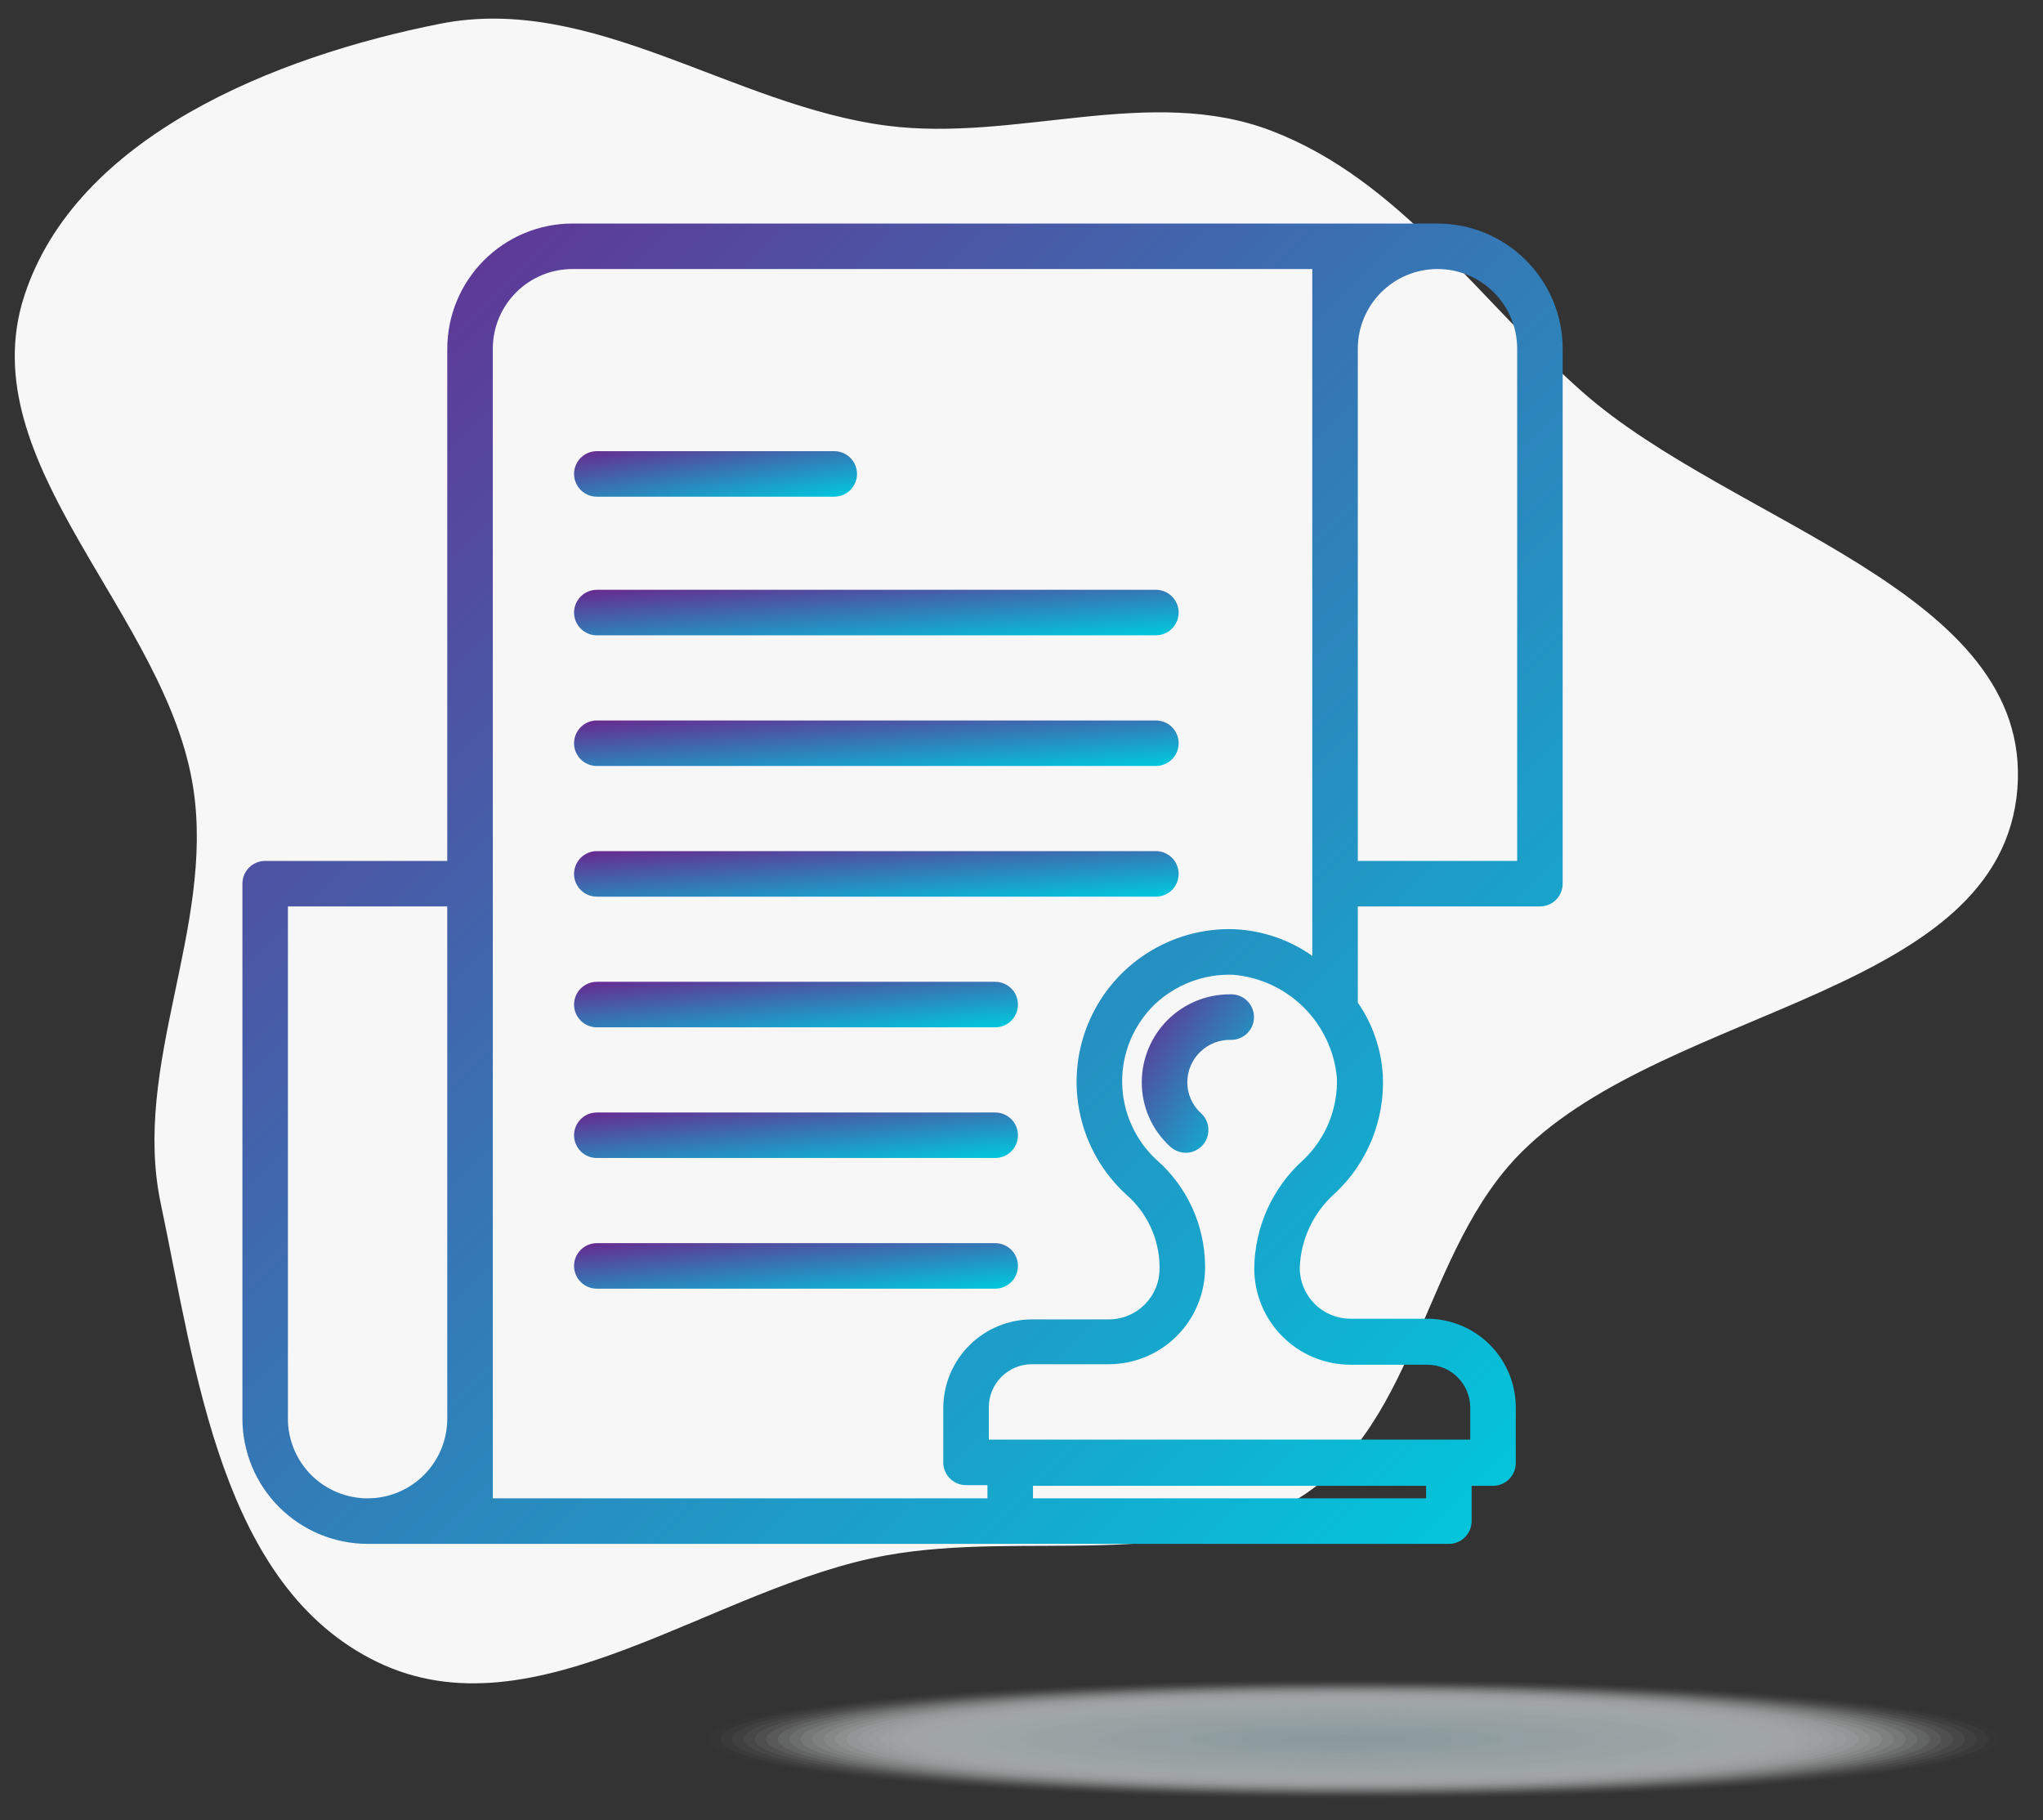 <svg width="55" height="49" viewBox="0 0 55 49" fill="none" xmlns="http://www.w3.org/2000/svg">
<rect x="0" y="0" width="55" height="49" fill="#333333" stroke="none"/>
<path fill-rule="evenodd" clip-rule="evenodd" d="M23.882 3.384C27.361 3.832 30.957 2.268 34.229 3.521C37.703 4.852 39.822 8.1 42.602 10.552C46.633 14.109 54.731 15.911 54.31 21.235C53.871 26.778 44.96 27.064 40.983 30.994C38.31 33.635 38.195 38.277 35.017 40.298C31.809 42.337 27.635 41.196 23.882 41.866C19.199 42.702 14.426 46.808 10.153 44.739C5.957 42.706 5.278 36.917 4.327 32.395C3.544 28.678 5.771 24.99 5.206 21.235C4.499 16.539 -0.81 12.501 0.65 7.978C2.034 3.686 7.383 1.523 11.851 0.639C15.957 -0.173 19.73 2.849 23.882 3.384Z" fill="#F8F7F7"/>
<g style="mix-blend-mode:multiply" opacity="0.6">
<path opacity="0.02" d="M36.47 48.426C46.071 48.426 53.855 47.707 53.855 46.819C53.855 45.932 46.071 45.213 36.47 45.213C26.868 45.213 19.084 45.932 19.084 46.819C19.084 47.707 26.868 48.426 36.47 48.426Z" fill="#FEFEFE"/>
<path opacity="0.04" d="M36.465 48.397C45.893 48.397 53.536 47.691 53.536 46.819C53.536 45.948 45.893 45.242 36.465 45.242C27.037 45.242 19.394 45.948 19.394 46.819C19.394 47.691 27.037 48.397 36.465 48.397Z" fill="#FDFEFE"/>
<path opacity="0.05" d="M36.46 48.368C45.715 48.368 53.217 47.674 53.217 46.819C53.217 45.964 45.715 45.27 36.46 45.27C27.205 45.27 19.702 45.964 19.702 46.819C19.702 47.674 27.205 48.368 36.46 48.368Z" fill="#FCFDFD"/>
<path opacity="0.07" d="M36.454 48.339C45.536 48.339 52.898 47.659 52.898 46.819C52.898 45.98 45.536 45.3 36.454 45.3C27.373 45.3 20.011 45.98 20.011 46.819C20.011 47.659 27.373 48.339 36.454 48.339Z" fill="#FBFDFD"/>
<path opacity="0.09" d="M36.449 48.31C45.358 48.31 52.579 47.642 52.579 46.819C52.579 45.996 45.358 45.329 36.449 45.329C27.541 45.329 20.32 45.996 20.32 46.819C20.32 47.642 27.541 48.31 36.449 48.31Z" fill="#FAFCFC"/>
<path opacity="0.11" d="M36.444 48.281C45.179 48.281 52.26 47.626 52.26 46.819C52.26 46.012 45.179 45.358 36.444 45.358C27.709 45.358 20.628 46.012 20.628 46.819C20.628 47.626 27.709 48.281 36.444 48.281Z" fill="#F9FBFC"/>
<path opacity="0.12" d="M36.439 48.252C45 48.252 51.941 47.61 51.941 46.819C51.941 46.028 45 45.387 36.439 45.387C27.877 45.387 20.937 46.028 20.937 46.819C20.937 47.61 27.877 48.252 36.439 48.252Z" fill="#F7FBFB"/>
<path opacity="0.14" d="M36.434 48.222C44.822 48.222 51.621 47.594 51.621 46.819C51.621 46.044 44.822 45.416 36.434 45.416C28.046 45.416 21.246 46.044 21.246 46.819C21.246 47.594 28.046 48.222 36.434 48.222Z" fill="#F6FAFB"/>
<path opacity="0.16" d="M36.428 48.193C44.643 48.193 51.302 47.578 51.302 46.819C51.302 46.06 44.643 45.445 36.428 45.445C28.214 45.445 21.554 46.06 21.554 46.819C21.554 47.578 28.214 48.193 36.428 48.193Z" fill="#F5FAFA"/>
<path opacity="0.18" d="M36.423 48.164C44.464 48.164 50.983 47.562 50.983 46.819C50.983 46.076 44.464 45.474 36.423 45.474C28.381 45.474 21.863 46.076 21.863 46.819C21.863 47.562 28.381 48.164 36.423 48.164Z" fill="#F4F9FA"/>
<path opacity="0.2" d="M36.418 48.135C44.286 48.135 50.664 47.546 50.664 46.819C50.664 46.092 44.286 45.503 36.418 45.503C28.55 45.503 22.172 46.092 22.172 46.819C22.172 47.546 28.55 48.135 36.418 48.135Z" fill="#F3F8F9"/>
<path opacity="0.21" d="M36.412 48.106C44.107 48.106 50.345 47.53 50.345 46.819C50.345 46.108 44.107 45.532 36.412 45.532C28.718 45.532 22.48 46.108 22.48 46.819C22.48 47.53 28.718 48.106 36.412 48.106Z" fill="#F2F8F9"/>
<path opacity="0.23" d="M36.407 48.077C43.928 48.077 50.026 47.514 50.026 46.819C50.026 46.124 43.928 45.561 36.407 45.561C28.886 45.561 22.789 46.124 22.789 46.819C22.789 47.514 28.886 48.077 36.407 48.077Z" fill="#F1F7F8"/>
<path opacity="0.25" d="M36.402 48.048C43.75 48.048 49.707 47.498 49.707 46.819C49.707 46.141 43.75 45.591 36.402 45.591C29.054 45.591 23.098 46.141 23.098 46.819C23.098 47.498 29.054 48.048 36.402 48.048Z" fill="#F0F6F8"/>
<path opacity="0.27" d="M36.397 48.019C43.571 48.019 49.388 47.482 49.388 46.819C49.388 46.157 43.571 45.619 36.397 45.619C29.222 45.619 23.406 46.157 23.406 46.819C23.406 47.482 29.222 48.019 36.397 48.019Z" fill="#EFF6F7"/>
<path opacity="0.29" d="M36.392 47.99C43.393 47.99 49.068 47.466 49.068 46.819C49.068 46.172 43.393 45.648 36.392 45.648C29.39 45.648 23.715 46.172 23.715 46.819C23.715 47.466 29.39 47.99 36.392 47.99Z" fill="#EEF5F7"/>
<path opacity="0.3" d="M36.386 47.961C43.214 47.961 48.749 47.45 48.749 46.819C48.749 46.189 43.214 45.678 36.386 45.678C29.558 45.678 24.023 46.189 24.023 46.819C24.023 47.45 29.558 47.961 36.386 47.961Z" fill="#EDF5F6"/>
<path opacity="0.32" d="M36.381 47.932C43.035 47.932 48.43 47.434 48.43 46.819C48.43 46.205 43.035 45.707 36.381 45.707C29.727 45.707 24.332 46.205 24.332 46.819C24.332 47.434 29.727 47.932 36.381 47.932Z" fill="#ECF4F6"/>
<path opacity="0.34" d="M36.376 47.903C42.857 47.903 48.111 47.418 48.111 46.819C48.111 46.221 42.857 45.736 36.376 45.736C29.894 45.736 24.64 46.221 24.64 46.819C24.64 47.418 29.894 47.903 36.376 47.903Z" fill="#EBF3F5"/>
<path opacity="0.36" d="M36.37 47.874C42.678 47.874 47.792 47.402 47.792 46.819C47.792 46.237 42.678 45.765 36.37 45.765C30.063 45.765 24.95 46.237 24.95 46.819C24.95 47.402 30.063 47.874 36.37 47.874Z" fill="#EAF3F5"/>
<path opacity="0.38" d="M36.365 47.844C42.499 47.844 47.472 47.385 47.472 46.819C47.472 46.253 42.499 45.794 36.365 45.794C30.231 45.794 25.258 46.253 25.258 46.819C25.258 47.385 30.231 47.844 36.365 47.844Z" fill="#E8F2F4"/>
<path opacity="0.39" d="M36.36 47.815C42.321 47.815 47.153 47.369 47.153 46.819C47.153 46.269 42.321 45.823 36.36 45.823C30.399 45.823 25.567 46.269 25.567 46.819C25.567 47.369 30.399 47.815 36.36 47.815Z" fill="#E7F2F4"/>
<path opacity="0.41" d="M36.355 47.787C42.143 47.787 46.834 47.354 46.834 46.819C46.834 46.285 42.143 45.852 36.355 45.852C30.567 45.852 25.875 46.285 25.875 46.819C25.875 47.354 30.567 47.787 36.355 47.787Z" fill="#E6F1F3"/>
<path opacity="0.43" d="M36.349 47.758C41.964 47.758 46.515 47.337 46.515 46.819C46.515 46.301 41.964 45.881 36.349 45.881C30.735 45.881 26.184 46.301 26.184 46.819C26.184 47.337 30.735 47.758 36.349 47.758Z" fill="#E5F0F3"/>
<path opacity="0.45" d="M36.344 47.728C41.785 47.728 46.196 47.321 46.196 46.819C46.196 46.317 41.785 45.91 36.344 45.91C30.903 45.91 26.493 46.317 26.493 46.819C26.493 47.321 30.903 47.728 36.344 47.728Z" fill="#E4F0F2"/>
<path opacity="0.46" d="M36.339 47.699C41.606 47.699 45.877 47.305 45.877 46.819C45.877 46.333 41.606 45.939 36.339 45.939C31.071 45.939 26.801 46.333 26.801 46.819C26.801 47.305 31.071 47.699 36.339 47.699Z" fill="#E3EFF2"/>
<path opacity="0.48" d="M36.334 47.67C41.428 47.67 45.558 47.289 45.558 46.819C45.558 46.349 41.428 45.968 36.334 45.968C31.239 45.968 27.11 46.349 27.11 46.819C27.11 47.289 31.239 47.67 36.334 47.67Z" fill="#E2EFF1"/>
<path opacity="0.5" d="M36.328 47.641C41.249 47.641 45.238 47.273 45.238 46.819C45.238 46.365 41.249 45.997 36.328 45.997C31.407 45.997 27.418 46.365 27.418 46.819C27.418 47.273 31.407 47.641 36.328 47.641Z" fill="#E1EEF1"/>
<path opacity="0.52" d="M36.323 47.612C41.071 47.612 44.919 47.257 44.919 46.819C44.919 46.381 41.071 46.026 36.323 46.026C31.576 46.026 27.727 46.381 27.727 46.819C27.727 47.257 31.576 47.612 36.323 47.612Z" fill="#E0EDF1"/>
<path opacity="0.54" d="M36.318 47.583C40.893 47.583 44.601 47.241 44.601 46.819C44.601 46.397 40.893 46.055 36.318 46.055C31.744 46.055 28.035 46.397 28.035 46.819C28.035 47.241 31.744 47.583 36.318 47.583Z" fill="#DFEDF0"/>
<path opacity="0.55" d="M36.314 47.554C40.715 47.554 44.282 47.225 44.282 46.819C44.282 46.413 40.715 46.084 36.314 46.084C31.912 46.084 28.345 46.413 28.345 46.819C28.345 47.225 31.912 47.554 36.314 47.554Z" fill="#DEECF0"/>
<path opacity="0.57" d="M36.308 47.525C40.536 47.525 43.963 47.209 43.963 46.819C43.963 46.43 40.536 46.114 36.308 46.114C32.081 46.114 28.653 46.43 28.653 46.819C28.653 47.209 32.081 47.525 36.308 47.525Z" fill="#DDECEF"/>
<path opacity="0.59" d="M36.303 47.496C40.357 47.496 43.643 47.193 43.643 46.819C43.643 46.446 40.357 46.142 36.303 46.142C32.248 46.142 28.962 46.446 28.962 46.819C28.962 47.193 32.248 47.496 36.303 47.496Z" fill="#DCEBEF"/>
<path opacity="0.61" d="M36.297 47.467C40.178 47.467 43.324 47.177 43.324 46.819C43.324 46.462 40.178 46.172 36.297 46.172C32.416 46.172 29.27 46.462 29.27 46.819C29.27 47.177 32.416 47.467 36.297 47.467Z" fill="#DBEAEE"/>
<path opacity="0.62" d="M36.292 47.438C39.999 47.438 43.005 47.161 43.005 46.819C43.005 46.478 39.999 46.201 36.292 46.201C32.584 46.201 29.579 46.478 29.579 46.819C29.579 47.161 32.584 47.438 36.292 47.438Z" fill="#DAEAEE"/>
<path opacity="0.64" d="M36.287 47.409C39.821 47.409 42.686 47.145 42.686 46.819C42.686 46.494 39.821 46.23 36.287 46.23C32.753 46.23 29.888 46.494 29.888 46.819C29.888 47.145 32.753 47.409 36.287 47.409Z" fill="#D8E9ED"/>
<path opacity="0.66" d="M36.281 47.38C39.642 47.38 42.367 47.129 42.367 46.819C42.367 46.51 39.642 46.259 36.281 46.259C32.92 46.259 30.196 46.51 30.196 46.819C30.196 47.129 32.92 47.38 36.281 47.38Z" fill="#D7E9ED"/>
<path opacity="0.68" d="M36.276 47.35C39.464 47.35 42.048 47.112 42.048 46.819C42.048 46.526 39.464 46.288 36.276 46.288C33.089 46.288 30.505 46.526 30.505 46.819C30.505 47.112 33.089 47.35 36.276 47.35Z" fill="#D6E8EC"/>
<path opacity="0.7" d="M36.271 47.322C39.285 47.322 41.728 47.097 41.728 46.819C41.728 46.542 39.285 46.317 36.271 46.317C33.257 46.317 30.814 46.542 30.814 46.819C30.814 47.097 33.257 47.322 36.271 47.322Z" fill="#D5E7EC"/>
<path opacity="0.71" d="M36.266 47.293C39.106 47.293 41.409 47.081 41.409 46.82C41.409 46.558 39.106 46.346 36.266 46.346C33.425 46.346 31.122 46.558 31.122 46.82C31.122 47.081 33.425 47.293 36.266 47.293Z" fill="#D4E7EB"/>
<path opacity="0.73" d="M36.261 47.264C38.929 47.264 41.091 47.065 41.091 46.819C41.091 46.574 38.929 46.375 36.261 46.375C33.594 46.375 31.431 46.574 31.431 46.819C31.431 47.065 33.594 47.264 36.261 47.264Z" fill="#D3E6EB"/>
<path opacity="0.75" d="M36.256 47.234C38.75 47.234 40.772 47.049 40.772 46.819C40.772 46.59 38.75 46.404 36.256 46.404C33.762 46.404 31.74 46.59 31.74 46.819C31.74 47.049 33.762 47.234 36.256 47.234Z" fill="#D2E6EA"/>
<path opacity="0.77" d="M32.048 46.819C32.048 47.032 33.93 47.205 36.251 47.205C38.571 47.205 40.453 47.032 40.453 46.819C40.453 46.606 38.571 46.433 36.251 46.433C33.93 46.433 32.048 46.606 32.048 46.819Z" fill="#D1E5EA"/>
<path opacity="0.79" d="M32.357 46.819C32.357 47.016 34.097 47.176 36.245 47.176C38.392 47.176 40.133 47.016 40.133 46.819C40.133 46.622 38.392 46.462 36.245 46.462C34.097 46.462 32.357 46.622 32.357 46.819Z" fill="#D0E4E9"/>
<path opacity="0.8" d="M32.666 46.819C32.666 47.001 34.266 47.148 36.239 47.148C38.213 47.148 39.813 47.001 39.813 46.819C39.813 46.638 38.213 46.491 36.239 46.491C34.266 46.491 32.666 46.638 32.666 46.819Z" fill="#CFE4E9"/>
<path opacity="0.82" d="M32.974 46.819C32.974 46.984 34.433 47.118 36.234 47.118C38.034 47.118 39.494 46.984 39.494 46.819C39.494 46.654 38.034 46.52 36.234 46.52C34.433 46.52 32.974 46.654 32.974 46.819Z" fill="#CEE3E8"/>
<path opacity="0.84" d="M33.283 46.819C33.283 46.968 34.602 47.089 36.229 47.089C37.856 47.089 39.175 46.968 39.175 46.819C39.175 46.67 37.856 46.549 36.229 46.549C34.602 46.549 33.283 46.67 33.283 46.819Z" fill="#CDE2E8"/>
<path opacity="0.86" d="M33.591 46.819C33.591 46.952 34.77 47.06 36.224 47.06C37.678 47.06 38.856 46.952 38.856 46.819C38.856 46.686 37.678 46.578 36.224 46.578C34.77 46.578 33.591 46.686 33.591 46.819Z" fill="#CCE2E7"/>
<path opacity="0.88" d="M33.9 46.819C33.9 46.936 34.938 47.031 36.218 47.031C37.499 47.031 38.537 46.936 38.537 46.819C38.537 46.703 37.499 46.607 36.218 46.607C34.938 46.607 33.9 46.702 33.9 46.819Z" fill="#CBE1E7"/>
<path opacity="0.89" d="M34.209 46.819C34.209 46.92 35.106 47.002 36.213 47.002C37.32 47.002 38.218 46.92 38.218 46.819C38.218 46.718 37.32 46.637 36.213 46.637C35.106 46.637 34.209 46.718 34.209 46.819Z" fill="#C9E1E6"/>
<path opacity="0.91" d="M34.517 46.819C34.517 46.904 35.274 46.973 36.208 46.973C37.141 46.973 37.898 46.904 37.898 46.819C37.898 46.734 37.142 46.665 36.208 46.665C35.274 46.665 34.517 46.734 34.517 46.819Z" fill="#C8E0E6"/>
<path opacity="0.93" d="M34.826 46.819C34.826 46.888 35.442 46.944 36.203 46.944C36.963 46.944 37.579 46.888 37.579 46.819C37.579 46.751 36.963 46.695 36.203 46.695C35.442 46.695 34.826 46.751 34.826 46.819Z" fill="#C7DFE5"/>
<path opacity="0.95" d="M35.135 46.819C35.135 46.872 35.61 46.915 36.197 46.915C36.784 46.915 37.26 46.872 37.26 46.819C37.26 46.767 36.784 46.724 36.197 46.724C35.61 46.724 35.135 46.767 35.135 46.819Z" fill="#C6DFE5"/>
<path opacity="0.96" d="M35.444 46.819C35.444 46.856 35.779 46.886 36.193 46.886C36.606 46.886 36.942 46.856 36.942 46.819C36.942 46.783 36.606 46.753 36.193 46.753C35.779 46.753 35.444 46.783 35.444 46.819Z" fill="#C5DEE4"/>
<path opacity="0.98" d="M35.752 46.82C35.752 46.841 35.946 46.858 36.187 46.858C36.427 46.858 36.622 46.841 36.622 46.82C36.622 46.799 36.427 46.782 36.187 46.782C35.946 46.782 35.752 46.799 35.752 46.82Z" fill="#C4DEE4"/>
<path d="M36.061 46.819C36.061 46.824 36.115 46.828 36.182 46.828C36.249 46.828 36.303 46.824 36.303 46.819C36.303 46.814 36.249 46.811 36.182 46.811C36.115 46.811 36.061 46.814 36.061 46.819Z" fill="#C3DDE3"/>
</g>
<g clip-path="url(#clip0_1984_3703)">
<path d="M38.699 6.017H15.412C14.518 6.018 13.662 6.374 13.03 7.006C12.398 7.638 12.043 8.494 12.041 9.387V23.176H7.138C6.976 23.176 6.82 23.24 6.705 23.355C6.59 23.47 6.526 23.626 6.526 23.789V38.19C6.527 39.084 6.883 39.94 7.515 40.572C8.146 41.203 9.003 41.559 9.896 41.561H39.005C39.168 41.561 39.324 41.496 39.438 41.381C39.553 41.266 39.618 41.11 39.618 40.948V39.998H40.194C40.357 39.998 40.513 39.933 40.627 39.818C40.742 39.703 40.807 39.548 40.807 39.385V37.884C40.805 37.252 40.554 36.647 40.107 36.2C39.66 35.753 39.055 35.501 38.423 35.5H36.358C35.995 35.5 35.648 35.356 35.392 35.099C35.135 34.843 34.991 34.496 34.991 34.133C35.004 33.751 35.094 33.375 35.258 33.03C35.421 32.684 35.654 32.375 35.941 32.123C36.372 31.72 36.71 31.227 36.932 30.68C37.154 30.133 37.255 29.544 37.228 28.955C37.188 28.25 36.955 27.569 36.554 26.988V24.401H41.456C41.619 24.401 41.775 24.337 41.89 24.222C42.005 24.107 42.069 23.951 42.069 23.789V9.387C42.068 8.494 41.712 7.638 41.08 7.006C40.449 6.374 39.592 6.018 38.699 6.017ZM7.751 38.19V24.401H12.041V38.19C12.041 38.759 11.815 39.304 11.413 39.707C11.011 40.109 10.465 40.335 9.896 40.335C9.327 40.335 8.782 40.109 8.379 39.707C7.977 39.304 7.751 38.759 7.751 38.19ZM13.267 38.19V9.387C13.267 8.818 13.493 8.273 13.895 7.871C14.297 7.468 14.843 7.242 15.412 7.242H35.328V25.731C34.712 25.297 33.985 25.049 33.232 25.014C32.392 24.986 31.563 25.216 30.858 25.674C30.152 26.131 29.604 26.794 29.287 27.573C28.97 28.351 28.899 29.209 29.084 30.029C29.269 30.849 29.701 31.593 30.322 32.16C30.597 32.399 30.819 32.693 30.973 33.024C31.127 33.354 31.21 33.713 31.216 34.078V34.151C31.216 34.331 31.181 34.51 31.112 34.676C31.043 34.842 30.941 34.993 30.814 35.12C30.686 35.247 30.535 35.348 30.368 35.416C30.202 35.484 30.023 35.519 29.843 35.518H27.778C27.15 35.52 26.547 35.769 26.101 36.212C25.655 36.654 25.401 37.255 25.394 37.884V39.367C25.394 39.529 25.459 39.685 25.574 39.8C25.689 39.915 25.845 39.98 26.007 39.98H26.583V40.335H13.267V38.19ZM38.392 40.335H27.809V39.998H38.392V40.335ZM35.083 31.228C34.674 31.597 34.345 32.047 34.118 32.549C33.892 33.051 33.772 33.594 33.766 34.145C33.766 34.833 34.039 35.492 34.525 35.978C35.011 36.465 35.67 36.738 36.358 36.738H38.423C38.728 36.738 39.021 36.858 39.238 37.073C39.455 37.287 39.578 37.579 39.581 37.884V38.754H26.62V37.884C26.62 37.577 26.742 37.282 26.959 37.065C27.177 36.847 27.471 36.725 27.778 36.725H29.843C30.532 36.725 31.192 36.453 31.679 35.967C32.166 35.481 32.44 34.821 32.442 34.133V34.06C32.436 33.525 32.317 32.997 32.095 32.51C31.872 32.023 31.55 31.589 31.149 31.235C30.858 30.969 30.625 30.648 30.464 30.289C30.302 29.93 30.216 29.542 30.21 29.149C30.204 28.756 30.279 28.365 30.43 28.002C30.581 27.639 30.805 27.31 31.087 27.037C31.369 26.771 31.7 26.564 32.062 26.427C32.424 26.29 32.809 26.227 33.196 26.24C33.911 26.3 34.584 26.61 35.094 27.115C35.605 27.62 35.922 28.289 35.99 29.004C36.006 29.418 35.933 29.83 35.777 30.214C35.62 30.598 35.384 30.944 35.083 31.228ZM40.844 23.176H36.554V9.387C36.554 8.818 36.78 8.273 37.182 7.871C37.584 7.468 38.13 7.242 38.699 7.242C39.268 7.242 39.813 7.468 40.215 7.871C40.618 8.273 40.844 8.818 40.844 9.387V23.176Z" fill="url(#paint0_linear_1984_3703)"/>
<path d="M33.165 26.767H33.104C32.477 26.767 31.877 27.015 31.433 27.458C30.99 27.9 30.74 28.5 30.738 29.127C30.736 29.454 30.803 29.779 30.935 30.079C31.067 30.379 31.261 30.647 31.504 30.867C31.616 30.971 31.762 31.03 31.915 31.032C32.039 31.033 32.16 30.997 32.263 30.927C32.366 30.857 32.445 30.758 32.49 30.643C32.535 30.527 32.544 30.401 32.516 30.28C32.488 30.159 32.423 30.049 32.331 29.966C32.215 29.86 32.121 29.73 32.058 29.585C31.994 29.441 31.962 29.284 31.964 29.127C31.965 28.974 31.997 28.823 32.058 28.683C32.118 28.543 32.206 28.416 32.317 28.311C32.427 28.205 32.557 28.123 32.7 28.068C32.842 28.013 32.994 27.988 33.147 27.993C33.309 27.993 33.465 27.928 33.58 27.813C33.695 27.698 33.759 27.542 33.759 27.38C33.759 27.221 33.697 27.067 33.586 26.953C33.475 26.838 33.324 26.772 33.165 26.767Z" fill="url(#paint1_linear_1984_3703)"/>
<path d="M16.067 13.371H22.459C22.621 13.371 22.777 13.306 22.892 13.191C23.007 13.076 23.072 12.92 23.072 12.758C23.072 12.595 23.007 12.439 22.892 12.325C22.777 12.21 22.621 12.145 22.459 12.145H16.067C15.905 12.145 15.749 12.21 15.634 12.325C15.519 12.439 15.454 12.595 15.454 12.758C15.454 12.92 15.519 13.076 15.634 13.191C15.749 13.306 15.905 13.371 16.067 13.371Z" fill="url(#paint2_linear_1984_3703)"/>
<path d="M16.067 17.103H31.118C31.28 17.103 31.436 17.038 31.551 16.923C31.666 16.808 31.731 16.653 31.731 16.49C31.731 16.328 31.666 16.172 31.551 16.057C31.436 15.942 31.28 15.877 31.118 15.877H16.067C15.905 15.877 15.749 15.942 15.634 16.057C15.519 16.172 15.454 16.328 15.454 16.49C15.454 16.653 15.519 16.808 15.634 16.923C15.749 17.038 15.905 17.103 16.067 17.103Z" fill="url(#paint3_linear_1984_3703)"/>
<path d="M16.067 20.62H31.118C31.28 20.62 31.436 20.556 31.551 20.441C31.666 20.326 31.731 20.17 31.731 20.008C31.731 19.845 31.666 19.689 31.551 19.574C31.436 19.459 31.28 19.395 31.118 19.395H16.067C15.905 19.395 15.749 19.459 15.634 19.574C15.519 19.689 15.454 19.845 15.454 20.008C15.454 20.17 15.519 20.326 15.634 20.441C15.749 20.556 15.905 20.62 16.067 20.62Z" fill="url(#paint4_linear_1984_3703)"/>
<path d="M16.067 24.138H31.118C31.28 24.138 31.436 24.073 31.551 23.959C31.666 23.844 31.731 23.688 31.731 23.525C31.731 23.363 31.666 23.207 31.551 23.092C31.436 22.977 31.28 22.912 31.118 22.912H16.067C15.905 22.912 15.749 22.977 15.634 23.092C15.519 23.207 15.454 23.363 15.454 23.525C15.454 23.688 15.519 23.844 15.634 23.959C15.749 24.073 15.905 24.138 16.067 24.138Z" fill="url(#paint5_linear_1984_3703)"/>
<path d="M16.067 27.656H26.791C26.954 27.656 27.11 27.591 27.225 27.476C27.34 27.361 27.404 27.205 27.404 27.043C27.404 26.88 27.34 26.724 27.225 26.61C27.11 26.495 26.954 26.43 26.791 26.43H16.067C15.905 26.43 15.749 26.495 15.634 26.61C15.519 26.724 15.454 26.88 15.454 27.043C15.454 27.205 15.519 27.361 15.634 27.476C15.749 27.591 15.905 27.656 16.067 27.656Z" fill="url(#paint6_linear_1984_3703)"/>
<path d="M16.067 31.173H26.791C26.954 31.173 27.11 31.109 27.225 30.994C27.34 30.879 27.404 30.723 27.404 30.561C27.404 30.398 27.34 30.242 27.225 30.127C27.11 30.012 26.954 29.948 26.791 29.948H16.067C15.905 29.948 15.749 30.012 15.634 30.127C15.519 30.242 15.454 30.398 15.454 30.561C15.454 30.723 15.519 30.879 15.634 30.994C15.749 31.109 15.905 31.173 16.067 31.173Z" fill="url(#paint7_linear_1984_3703)"/>
<path d="M27.404 34.078C27.404 33.915 27.34 33.76 27.225 33.645C27.11 33.53 26.954 33.465 26.791 33.465H16.067C15.905 33.465 15.749 33.53 15.634 33.645C15.519 33.76 15.454 33.915 15.454 34.078C15.454 34.24 15.519 34.396 15.634 34.511C15.749 34.626 15.905 34.691 16.067 34.691H26.791C26.954 34.691 27.11 34.626 27.225 34.511C27.34 34.396 27.404 34.24 27.404 34.078Z" fill="url(#paint8_linear_1984_3703)"/>
</g>
<defs>
<linearGradient id="paint0_linear_1984_3703" x1="8.171" y1="6.497" x2="42.131" y2="40.457" gradientUnits="userSpaceOnUse">
<stop stop-color="#662D91"/>
<stop offset="0.437" stop-color="#3873B3"/>
<stop offset="1" stop-color="#00C9DD"/>
</linearGradient>
<linearGradient id="paint1_linear_1984_3703" x1="30.878" y1="26.825" x2="34.722" y2="29.548" gradientUnits="userSpaceOnUse">
<stop stop-color="#662D91"/>
<stop offset="0.437" stop-color="#3873B3"/>
<stop offset="1" stop-color="#00C9DD"/>
</linearGradient>
<linearGradient id="paint2_linear_1984_3703" x1="15.807" y1="12.162" x2="16.174" y2="14.444" gradientUnits="userSpaceOnUse">
<stop stop-color="#662D91"/>
<stop offset="0.437" stop-color="#3873B3"/>
<stop offset="1" stop-color="#00C9DD"/>
</linearGradient>
<linearGradient id="paint3_linear_1984_3703" x1="16.208" y1="15.894" x2="16.383" y2="18.223" gradientUnits="userSpaceOnUse">
<stop stop-color="#662D91"/>
<stop offset="0.437" stop-color="#3873B3"/>
<stop offset="1" stop-color="#00C9DD"/>
</linearGradient>
<linearGradient id="paint4_linear_1984_3703" x1="16.208" y1="19.411" x2="16.383" y2="21.74" gradientUnits="userSpaceOnUse">
<stop stop-color="#662D91"/>
<stop offset="0.437" stop-color="#3873B3"/>
<stop offset="1" stop-color="#00C9DD"/>
</linearGradient>
<linearGradient id="paint5_linear_1984_3703" x1="16.208" y1="22.929" x2="16.383" y2="25.258" gradientUnits="userSpaceOnUse">
<stop stop-color="#662D91"/>
<stop offset="0.437" stop-color="#3873B3"/>
<stop offset="1" stop-color="#00C9DD"/>
</linearGradient>
<linearGradient id="paint6_linear_1984_3703" x1="16.007" y1="26.447" x2="16.245" y2="28.764" gradientUnits="userSpaceOnUse">
<stop stop-color="#662D91"/>
<stop offset="0.437" stop-color="#3873B3"/>
<stop offset="1" stop-color="#00C9DD"/>
</linearGradient>
<linearGradient id="paint7_linear_1984_3703" x1="16.007" y1="29.964" x2="16.245" y2="32.282" gradientUnits="userSpaceOnUse">
<stop stop-color="#662D91"/>
<stop offset="0.437" stop-color="#3873B3"/>
<stop offset="1" stop-color="#00C9DD"/>
</linearGradient>
<linearGradient id="paint8_linear_1984_3703" x1="16.007" y1="33.482" x2="16.245" y2="35.799" gradientUnits="userSpaceOnUse">
<stop stop-color="#662D91"/>
<stop offset="0.437" stop-color="#3873B3"/>
<stop offset="1" stop-color="#00C9DD"/>
</linearGradient>
<clipPath id="clip0_1984_3703">
<rect width="39.221" height="39.221" fill="white" transform="translate(4.687 6.017)"/>
</clipPath>
</defs>
</svg>
